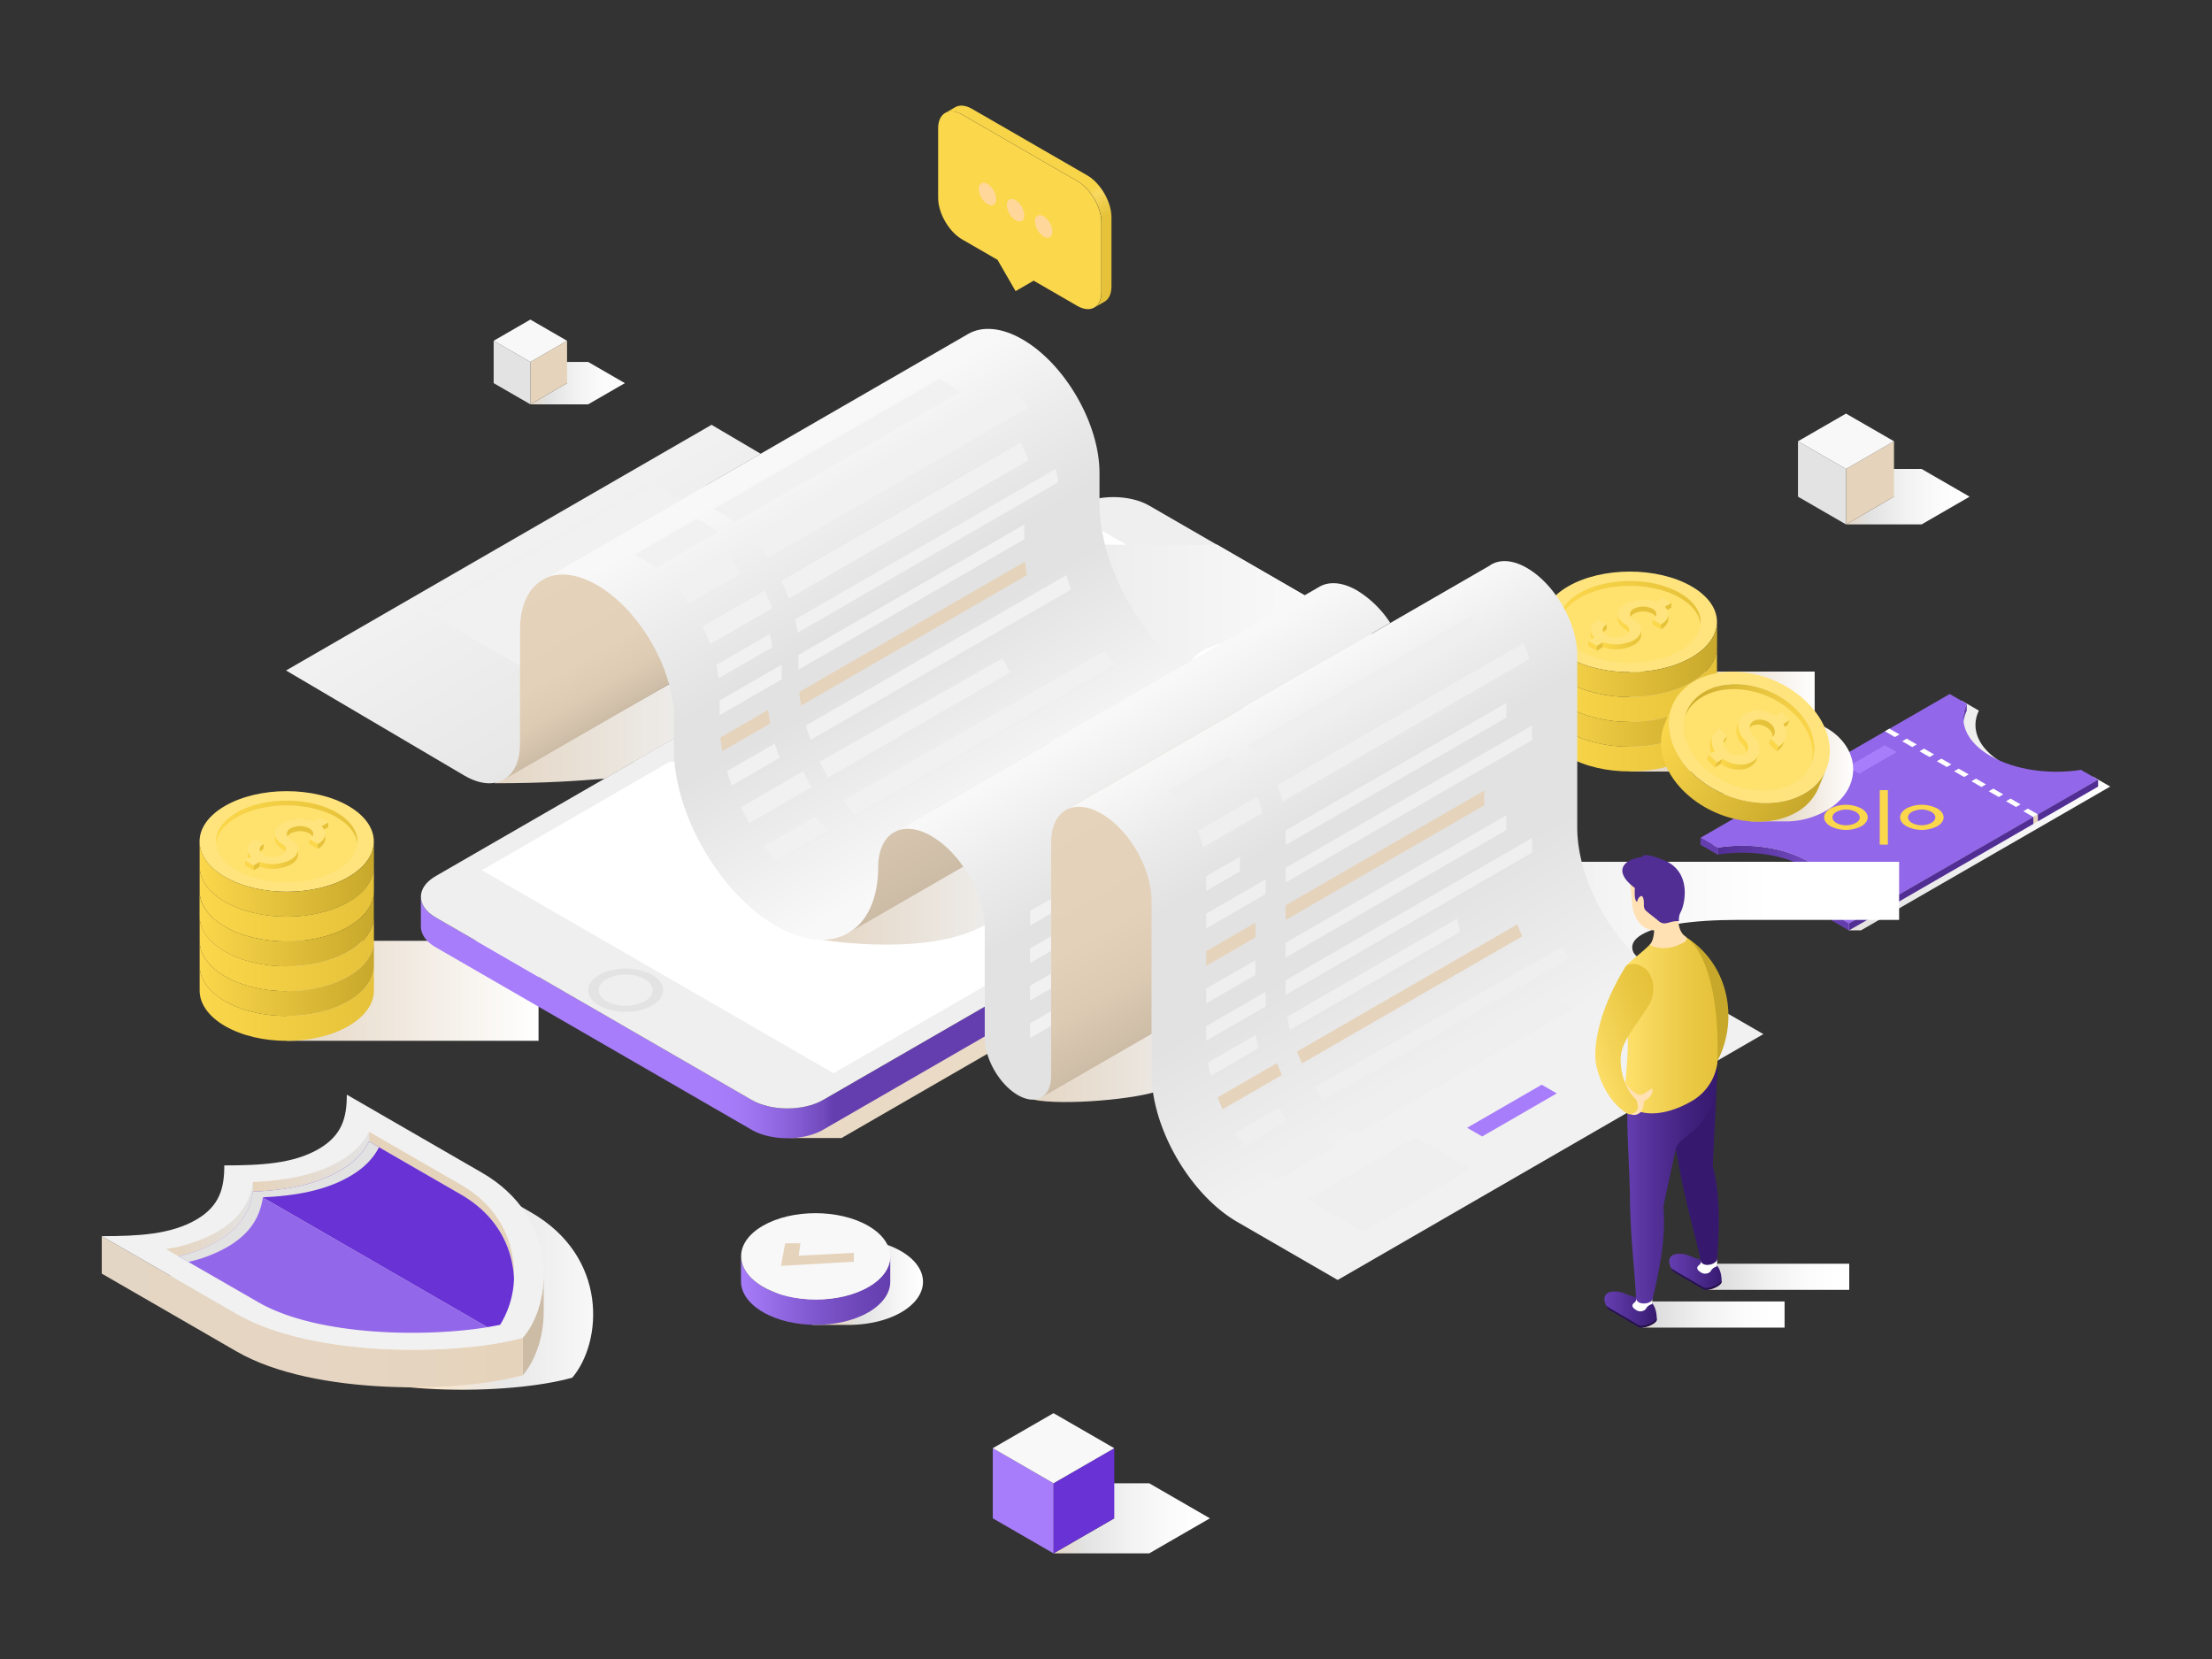 <svg xmlns="http://www.w3.org/2000/svg" xmlns:xlink="http://www.w3.org/1999/xlink" viewBox="0 0 800 600" id="Shoppingbill"><rect x="0" y="0" width="800" height="600" fill="#333333" stroke="none"/><defs><linearGradient id="k" x1="619.38" x2="763.19" y1="295" y2="295" gradientUnits="userSpaceOnUse"><stop offset="0" stop-color="#e4d6c4" class="stopColorc4c9e4 svgShape"></stop><stop offset=".45" stop-color="#e6e6e6" class="stopColordcdfef svgShape"></stop><stop offset="1" stop-color="#ffffff" class="stopColorffffff svgShape"></stop></linearGradient><linearGradient id="l" x1="621.18" x2="663.73" y1="316.15" y2="316.15" gradientUnits="userSpaceOnUse"><stop offset="0" stop-color="#512e94" class="stopColor362e94 svgShape"></stop><stop offset=".43" stop-color="#613caa" class="stopColor423caa svgShape"></stop><stop offset="1" stop-color="#7b52cc" class="stopColor5652cc svgShape"></stop></linearGradient><linearGradient id="c" x1="589.45" x2="656.3" y1="260.96" y2="260.96" gradientUnits="userSpaceOnUse"><stop offset=".45" stop-color="#e4d6c4" class="stopColorc4c9e4 svgShape"></stop><stop offset="1" stop-color="#ffffff" class="stopColorffffff svgShape"></stop></linearGradient><linearGradient id="a" x1="557.93" x2="620.97" y1="238.5" y2="238.5" gradientUnits="userSpaceOnUse"><stop offset="0" stop-color="#fbd74b" class="stopColorfb944b svgShape"></stop><stop offset="1" stop-color="#c8a82b" class="stopColorc85a2b svgShape"></stop></linearGradient><linearGradient id="b" x1="557.93" x2="620.97" y1="247.49" y2="247.49" gradientUnits="userSpaceOnUse"><stop offset="0" stop-color="#fbd74b" class="stopColorfb944b svgShape"></stop><stop offset="1" stop-color="#e5c239" class="stopColore57139 svgShape"></stop></linearGradient><linearGradient id="m" x1="557.93" x2="620.97" y1="256.47" y2="256.47" xlink:href="#a"></linearGradient><linearGradient id="n" x1="557.93" x2="620.97" y1="265.45" y2="265.45" xlink:href="#b"></linearGradient><linearGradient id="o" x1="563.85" x2="615.05" y1="217.96" y2="217.96" xlink:href="#b"></linearGradient><linearGradient id="p" x1="579.72" x2="593.56" y1="231.31" y2="231.31" xlink:href="#b"></linearGradient><linearGradient id="q" x1="103.69" x2="194.77" y1="358.34" y2="358.34" gradientUnits="userSpaceOnUse"><stop offset="0" stop-color="#e4d6c4" class="stopColorc4c9e4 svgShape"></stop><stop offset="1" stop-color="#ffffff" class="stopColorffffff svgShape"></stop></linearGradient><linearGradient id="r" x1="72.17" x2="135.2" y1="317.92" y2="317.92" xlink:href="#a"></linearGradient><linearGradient id="s" x1="72.17" x2="135.2" y1="326.9" y2="326.9" xlink:href="#b"></linearGradient><linearGradient id="t" x1="72.17" x2="135.2" y1="335.89" y2="335.89" xlink:href="#a"></linearGradient><linearGradient id="u" x1="72.17" x2="135.2" y1="344.87" y2="344.87" xlink:href="#b"></linearGradient><linearGradient id="v" x1="72.17" x2="135.2" y1="353.85" y2="353.85" xlink:href="#a"></linearGradient><linearGradient id="w" x1="72.17" x2="135.2" y1="362.84" y2="362.84" xlink:href="#b"></linearGradient><linearGradient id="x" x1="78.09" x2="129.28" y1="297.38" y2="297.38" xlink:href="#b"></linearGradient><linearGradient id="y" x1="93.96" x2="107.79" y1="310.73" y2="310.73" xlink:href="#b"></linearGradient><linearGradient id="z" x1="620.38" x2="670.22" y1="278.16" y2="278.16" xlink:href="#c"></linearGradient><linearGradient id="d" x1="607.24" x2="656.3" y1="265.11" y2="265.11" gradientUnits="userSpaceOnUse"><stop offset="0" stop-color="#c8a82b" class="stopColorc85a2b svgShape"></stop><stop offset="1" stop-color="#fbd74b" class="stopColorfb944b svgShape"></stop></linearGradient><linearGradient id="A" x1="651.04" x2="601.58" y1="293.15" y2="261.22" xlink:href="#d"></linearGradient><linearGradient id="B" x1="622.31" x2="635.9" y1="275.75" y2="275.75" xlink:href="#b"></linearGradient><linearGradient id="C" x1="285.74" x2="553.69" y1="299.5" y2="299.5" gradientUnits="userSpaceOnUse"><stop offset="0" stop-color="#e9d9c4" class="stopColorc4cae9 svgShape"></stop><stop offset=".29" stop-color="#eadbc7" class="stopColorc7cdea svgShape"></stop><stop offset=".53" stop-color="#dfdfdf" class="stopColord1d6ee svgShape"></stop><stop offset=".76" stop-color="#ebebeb" class="stopColore3e6f4 svgShape"></stop><stop offset=".97" stop-color="#fcfcfc" class="stopColorfbfbfd svgShape"></stop><stop offset="1" stop-color="#ffffff" class="stopColorffffff svgShape"></stop></linearGradient><linearGradient id="D" x1="152.22" x2="535.21" y1="333.91" y2="333.91" gradientUnits="userSpaceOnUse"><stop offset=".27" stop-color="#a87dfb" class="stopColor807dfb svgShape"></stop><stop offset=".3" stop-color="#a47af7" class="stopColor7d7af7 svgShape"></stop><stop offset=".32" stop-color="#9a70ec" class="stopColor7370ec svgShape"></stop><stop offset=".35" stop-color="#8960d8" class="stopColor6460d8 svgShape"></stop><stop offset=".38" stop-color="#714abd" class="stopColor4d4abd svgShape"></stop><stop offset=".39" stop-color="#643eaf" class="stopColor423eaf svgShape"></stop></linearGradient><linearGradient id="E" x1="279.88" x2="333.81" y1="463.53" y2="463.53" gradientUnits="userSpaceOnUse"><stop offset=".43" stop-color="#e4d6c4" class="stopColorc4c9e4 svgShape"></stop><stop offset=".58" stop-color="#e2e2e2" class="stopColord7daed svgShape"></stop><stop offset=".85" stop-color="#f7f7f7" class="stopColorf4f5fa svgShape"></stop><stop offset="1" stop-color="#ffffff" class="stopColorffffff svgShape"></stop></linearGradient><linearGradient id="F" x1="267.99" x2="321.95" y1="466.72" y2="466.72" gradientUnits="userSpaceOnUse"><stop offset="0" stop-color="#a87dfb" class="stopColor807dfb svgShape"></stop><stop offset=".01" stop-color="#a77cfa" class="stopColor7f7cfa svgShape"></stop><stop offset=".45" stop-color="#825ad1" class="stopColor5e5ad1 svgShape"></stop><stop offset=".79" stop-color="#6d46b8" class="stopColor4a46b8 svgShape"></stop><stop offset="1" stop-color="#643eaf" class="stopColor423eaf svgShape"></stop></linearGradient><linearGradient id="G" x1="429.98" x2="589.82" y1="456.47" y2="456.47" gradientTransform="translate(-375.27)" gradientUnits="userSpaceOnUse"><stop offset="0" stop-color="#e4d6c4" class="stopColorc4c9e4 svgShape"></stop><stop offset=".35" stop-color="#e5d8c7" class="stopColorc7cce5 svgShape"></stop><stop offset=".59" stop-color="#ffe5c3" class="stopColord0d4ea svgShape"></stop><stop offset=".8" stop-color="#e8e8e8" class="stopColore0e2f1 svgShape"></stop><stop offset="1" stop-color="#f8f8f8" class="stopColorf5f5fb svgShape"></stop><stop offset="1" stop-color="#f8f8f8" class="stopColorf6f6fb svgShape"></stop></linearGradient><linearGradient id="H" x1="36.81" x2="189.09" y1="474.4" y2="474.4" gradientUnits="userSpaceOnUse"><stop offset="0" stop-color="#e4d6c4" class="stopColorc4c9e4 svgShape"></stop><stop offset=".65" stop-color="#e5d5c1" class="stopColorc1c6e5 svgShape"></stop><stop offset="1" stop-color="#e6d3bb" class="stopColorbbc0e6 svgShape"></stop></linearGradient><linearGradient id="e" x1="466.71" x2="508.73" y1="420.15" y2="420.15" gradientTransform="translate(-375.27)" gradientUnits="userSpaceOnUse"><stop offset="0" stop-color="#e6d3bb" class="stopColorbbc0e6 svgShape"></stop><stop offset="1" stop-color="#e3e3e3" class="stopColorced3f8 svgShape"></stop></linearGradient><linearGradient id="I" x1="435.35" x2="466.71" y1="440.92" y2="440.92" xlink:href="#e"></linearGradient><linearGradient id="f" x1="178.8" x2="255.38" y1="265.37" y2="265.37" gradientUnits="userSpaceOnUse"><stop offset="0" stop-color="#e4d6c4" class="stopColorc4c9e4 svgShape"></stop><stop offset="1" stop-color="#efefef" class="stopColore8ecf7 svgShape"></stop></linearGradient><linearGradient id="J" x1="297.47" x2="365.72" y1="327.33" y2="327.33" xlink:href="#f"></linearGradient><linearGradient id="K" x1="373.8" x2="438.99" y1="383.7" y2="383.7" xlink:href="#f"></linearGradient><linearGradient id="L" x1="356.05" x2="495.9" y1="222.8" y2="222.8" gradientUnits="userSpaceOnUse"><stop offset="0" stop-color="#e7e7e7" class="stopColordae0f5 svgShape"></stop><stop offset="1" stop-color="#fdfdfd" class="stopColorfefeff svgShape"></stop></linearGradient><linearGradient id="M" x1="518.27" x2="686.84" y1="327.7" y2="327.7" gradientUnits="userSpaceOnUse"><stop offset="0" stop-color="#e7e7e7" class="stopColordae0f5 svgShape"></stop><stop offset=".72" stop-color="#ffffff" class="stopColorffffff svgShape"></stop></linearGradient><linearGradient id="N" x1="203.61" x2="233.95" y1="199.51" y2="252.07" gradientUnits="userSpaceOnUse"><stop offset=".04" stop-color="#e6d3bb" class="stopColorbbc0e6 svgShape"></stop><stop offset=".61" stop-color="#e4d1b9" class="stopColorb9bee4 svgShape"></stop><stop offset=".81" stop-color="#ddcbb4" class="stopColorb4b9dd svgShape"></stop><stop offset=".95" stop-color="#d2c1aa" class="stopColoraab0d2 svgShape"></stop><stop offset="1" stop-color="#ccbba5" class="stopColora5abcc svgShape"></stop></linearGradient><linearGradient id="O" x1="327.68" x2="358.03" y1="255.3" y2="307.86" gradientUnits="userSpaceOnUse"><stop offset=".04" stop-color="#e6d3bb" class="stopColorbbc0e6 svgShape"></stop><stop offset=".9" stop-color="#cfbea8" class="stopColora8adcf svgShape"></stop><stop offset="1" stop-color="#ccbba5" class="stopColora5abcc svgShape"></stop></linearGradient><linearGradient id="P" x1="390.73" x2="435.8" y1="284.7" y2="362.76" gradientUnits="userSpaceOnUse"><stop offset=".04" stop-color="#e6d3bb" class="stopColorbbc0e6 svgShape"></stop><stop offset=".54" stop-color="#e4d1b9" class="stopColorb9bee4 svgShape"></stop><stop offset=".78" stop-color="#dccab3" class="stopColorb3b8dc svgShape"></stop><stop offset=".97" stop-color="#cfbea8" class="stopColora8aecf svgShape"></stop><stop offset="1" stop-color="#ccbba5" class="stopColora5abcc svgShape"></stop></linearGradient><linearGradient id="Q" x1="184.8" x2="221.57" y1="195.52" y2="259.21" gradientUnits="userSpaceOnUse"><stop offset=".04" stop-color="#f1f1f1" class="stopColorefeff3 svgShape"></stop><stop offset="1" stop-color="#e7e7e7" class="stopColordae0f5 svgShape"></stop></linearGradient><linearGradient id="R" x1="283.12" x2="366.09" y1="159.51" y2="303.23" gradientUnits="userSpaceOnUse"><stop offset=".04" stop-color="#f8f8f8" class="stopColorf6f6fb svgShape"></stop><stop offset=".23" stop-color="#ececec" class="stopColore2e5f7 svgShape"></stop><stop offset=".42" stop-color="#e2e2e2" class="stopColord1d7f3 svgShape"></stop><stop offset=".54" stop-color="#e2e2e2" class="stopColord1d7f3 svgShape"></stop><stop offset=".95" stop-color="#f8f8f8" class="stopColorf6f6fb svgShape"></stop></linearGradient><linearGradient id="S" x1="402.02" x2="456.86" y1="255.61" y2="350.6" gradientUnits="userSpaceOnUse"><stop offset=".02" stop-color="#f8f8f8" class="stopColorf6f6fb svgShape"></stop><stop offset=".26" stop-color="#ececec" class="stopColore2e5f7 svgShape"></stop><stop offset=".5" stop-color="#e2e2e2" class="stopColord1d7f3 svgShape"></stop></linearGradient><linearGradient id="T" x1="456.66" x2="554.82" y1="251.89" y2="421.92" gradientUnits="userSpaceOnUse"><stop offset="0" stop-color="#f8f8f8" class="stopColorf6f6fb svgShape"></stop><stop offset=".12" stop-color="#ececec" class="stopColore2e5f7 svgShape"></stop><stop offset=".25" stop-color="#e2e2e2" class="stopColord1d7f3 svgShape"></stop><stop offset=".47" stop-color="#e2e2e2" class="stopColord1d7f3 svgShape"></stop><stop offset=".79" stop-color="#f1f1f1" class="stopColorefeff3 svgShape"></stop></linearGradient><linearGradient id="g" x1="822.06" x2="873.49" y1="475.42" y2="475.42" gradientTransform="translate(-228.07)" gradientUnits="userSpaceOnUse"><stop offset="0" stop-color="#e9d9c4" class="stopColorc4cae9 svgShape"></stop><stop offset=".09" stop-color="#dddddd" class="stopColorced3ed svgShape"></stop><stop offset=".41" stop-color="#f0f0f0" class="stopColore9ebf7 svgShape"></stop><stop offset=".69" stop-color="#fbfbfb" class="stopColorf9fafd svgShape"></stop><stop offset=".9" stop-color="#ffffff" class="stopColorffffff svgShape"></stop></linearGradient><linearGradient id="U" x1="803.38" x2="854.81" y1="461.77" y2="461.77" gradientTransform="translate(-186.01)" xlink:href="#g"></linearGradient><linearGradient id="h" x1="-580.51" x2="-561.56" y1="459.96" y2="459.96" gradientTransform="translate(1184.2)" gradientUnits="userSpaceOnUse"><stop offset="0" stop-color="#643eaf" class="stopColor423eaf svgShape"></stop><stop offset=".3" stop-color="#5935a0" class="stopColor3a35a0 svgShape"></stop><stop offset=".89" stop-color="#3c1e77" class="stopColor241e77 svgShape"></stop><stop offset="1" stop-color="#36196f" class="stopColor20196f svgShape"></stop></linearGradient><linearGradient id="V" x1="-603.96" x2="-585" y1="473.6" y2="473.6" xlink:href="#h"></linearGradient><linearGradient id="W" x1="-595.72" x2="-563.13" y1="428.31" y2="428.31" gradientTransform="translate(1184.2)" gradientUnits="userSpaceOnUse"><stop offset="0" stop-color="#643eaf" class="stopColor423eaf svgShape"></stop><stop offset=".3" stop-color="#533097" class="stopColor353097 svgShape"></stop><stop offset=".75" stop-color="#3e1f7a" class="stopColor261f7a svgShape"></stop><stop offset="1" stop-color="#36196f" class="stopColor20196f svgShape"></stop></linearGradient><linearGradient id="i" x1="-596.98" x2="-562.94" y1="369.82" y2="369.82" gradientTransform="translate(1184.2)" gradientUnits="userSpaceOnUse"><stop offset="0" stop-color="#ffe16d" class="stopColorffaf6d svgShape"></stop><stop offset=".32" stop-color="#f5d559" class="stopColorf59759 svgShape"></stop><stop offset=".75" stop-color="#e9c742" class="stopColore97b42 svgShape"></stop><stop offset="1" stop-color="#e5c239" class="stopColore57139 svgShape"></stop></linearGradient><linearGradient id="X" x1="1851.6" x2="1821.37" y1="381.88" y2="371.25" gradientTransform="matrix(-1 0 0 1 2424.05 0)" xlink:href="#i"></linearGradient><linearGradient id="j" x1="381.02" x2="437.58" y1="549.12" y2="549.12" gradientUnits="userSpaceOnUse"><stop offset="0" stop-color="#e4d6c4" class="stopColorc4c9e4 svgShape"></stop><stop offset=".19" stop-color="#e2e2e2" class="stopColord7daed svgShape"></stop><stop offset=".48" stop-color="#f2f2f2" class="stopColoredeef7 svgShape"></stop><stop offset=".75" stop-color="#fbfbfb" class="stopColorfafbfd svgShape"></stop><stop offset="1" stop-color="#ffffff" class="stopColorffffff svgShape"></stop></linearGradient><linearGradient id="Y" x1="191.81" x2="225.99" y1="138.57" y2="138.57" xlink:href="#j"></linearGradient><linearGradient id="Z" x1="667.63" x2="712.33" y1="179.64" y2="179.64" xlink:href="#j"></linearGradient><linearGradient id="aa" x1="499.34" x2="543.29" y1="31.99" y2="108.12" gradientTransform="translate(-142.16)" gradientUnits="userSpaceOnUse"><stop offset=".57" stop-color="#f8d449" class="stopColorffc16b svgShape"></stop><stop offset=".6" stop-color="#f9d95f" class="stopColorf9ad5f svgShape"></stop><stop offset=".67" stop-color="#eac843" class="stopColorea8243 svgShape"></stop><stop offset=".7" stop-color="#e5c239" class="stopColore57139 svgShape"></stop></linearGradient></defs><g data-name="Speech bubble" fill="#000000" class="color000000 svgShape"><path d="M757 280.91c-11.28 1.81-23.88.17-32.74-5s-11.72-12.4-8.58-18.91l-6.19-3.57-90.12 52 1.8 3.57s15.15-8.07 37.12 5c8.81 5.22 11.73 12.39 8.58 18.9l1.81 3.57h4.38l90.12-52Z" style="mix-blend-mode:multiply" fill="url(#k)"></path><path fill="#643eaf" d="M711.31 257.05v-2.52a11.74 11.74 0 0 0-1.16 6.47 12.38 12.38 0 0 1 1.16-3.95Z" class="color423eaf svgShape"></path><path fill="url(#l)" d="M653.92 311.51c-8.86-5.12-21.46-6.77-32.74-4.95v2.54c11.28-1.82 23.87-.17 32.74 5 6 3.46 9.23 7.9 9.73 12.42.61-5.42-2.65-10.91-9.73-15.01Z"></path><path fill="#9367e9" d="M719.89 273.42c-8.87-5.12-11.72-12.39-8.58-18.9l-6.19-3.52L615 303l6.18 3.58c11.28-1.82 23.88-.17 32.74 4.95s11.72 12.39 8.58 18.9l6.19 3.57 90.12-52-6.19-3.57c-11.27 1.76-23.87.11-32.73-5.01Z" class="color6b67e9 svgShape"></path><path fill="#ffffff" d="m685.32 266.56 1.64-.95-3.62-2.09-1.64.95 3.62 2.09zM691.58 270.18l1.64-.95-3.62-2.09-1.64.95 3.62 2.09zM697.84 273.79l1.64-.95-3.62-2.09-1.64.95 3.62 2.09zM704.09 277.4l1.65-.95-3.62-2.08-1.64.94 3.61 2.09zM710.35 281.02l1.65-.95-3.62-2.09-1.64.95 3.61 2.09zM716.61 284.63l1.65-.95-3.62-2.08-1.64.94 3.61 2.09zM722.87 288.25l1.64-.95-3.61-2.09-1.65.95 3.62 2.09zM729.13 291.86l1.64-.95-3.61-2.09-1.65.95 3.62 2.09zM735.39 295.47l1.64-.95-3.61-2.08-1.65.94 3.62 2.09z" class="colorffffff svgShape"></path><path fill="#e6d3bb" d="m735.39 298 1.64-.95v-2.53l-1.64.95V298z" class="colorbbc0e6 svgShape"></path><path fill="#a87dfb" d="m672.43 279.8 13.53-7.81-4.26-2.45-13.53 7.8 4.26 2.46zM663.29 285.08l6.56-3.79-4.26-2.45-6.56 3.78 4.26 2.46zM656.25 289.14l3.96-2.28-4.26-2.46-3.95 2.29 4.25 2.45zM648.79 293.45l3.95-2.28-4.25-2.46-3.96 2.28 4.26 2.46z" class="color807dfb svgShape"></path><path fill="#512e94" d="m735.39 295.47-66.7 38.51v2.53l66.7-38.51v-2.53z" class="color362e94 svgShape"></path><path fill="#643eaf" d="m668.69 333.98-6.19-3.57v2.53l6.19 3.57v-2.53zM621.18 306.56l-6.18-3.58v2.53l6.18 3.58v-2.53z" class="color423eaf svgShape"></path><path fill="#512e94" d="m758.81 281.95-21.78 12.57v2.53l21.78-12.57v-2.53z" class="color362e94 svgShape"></path><path d="M673.17 292.39a12.35 12.35 0 0 0-11.14 0c-3.07 1.77-3.07 4.66 0 6.43a12.29 12.29 0 0 0 11.14 0c3.07-1.77 3.07-4.65 0-6.43Zm-9 5.23c-1.93-1.11-1.93-2.91 0-4a7.71 7.71 0 0 1 7 0c1.92 1.11 1.93 2.91 0 4a7.69 7.69 0 0 1-7.05 0Zm25.32-5.23c-3.07 1.78-3.07 4.66 0 6.43a12.29 12.29 0 0 0 11.14 0c3.07-1.77 3.07-4.66 0-6.43a12.35 12.35 0 0 0-11.19 0Zm9 5.23a7.71 7.71 0 0 1-7 0c-1.92-1.11-1.92-2.91 0-4a7.71 7.71 0 0 1 7 0c1.92 1.09 1.92 2.89 0 4Zm-18.66-11.87v19.72h2.95v-19.72Z" style="mix-blend-mode:screen" fill="#fbd74b" class="colorfb944b svgShape"></path><path style="mix-blend-mode:multiply" fill="url(#c)" d="M589.45 242.88h66.85v36.16h-66.85z"></path><path fill="#ffe47d" d="M557.93 224.91c0-4.65 3.08-9.31 9.23-12.86s14.23-5.33 22.29-5.33 16.13 1.78 22.29 5.33 9.23 8.21 9.23 12.86-3.08 9.32-9.23 12.87-14.22 5.33-22.29 5.33-16.13-1.78-22.28-5.33-9.23-8.21-9.24-12.87Z" class="colorffd07d svgShape"></path><path fill="url(#a)" d="M611.74 237.78c-6.16 3.55-14.22 5.33-22.29 5.33s-16.13-1.78-22.28-5.33-9.23-8.21-9.24-12.87v9c0 4.65 3.08 9.31 9.24 12.86s14.22 5.33 22.28 5.33 16.13-1.77 22.29-5.33 9.26-8.22 9.26-12.87v-9c0 4.67-3.11 9.33-9.26 12.88Z"></path><path fill="url(#b)" d="M611.74 246.76c-6.16 3.56-14.22 5.33-22.29 5.33s-16.13-1.77-22.28-5.33-9.23-8.21-9.24-12.86v9c0 4.66 3.08 9.31 9.24 12.87s14.22 5.33 22.28 5.33 16.13-1.78 22.29-5.33 9.23-8.21 9.23-12.87v-9c.03 4.65-3.08 9.31-9.23 12.86Z"></path><path fill="url(#m)" d="M611.74 255.75c-6.16 3.55-14.22 5.33-22.29 5.33s-16.13-1.78-22.28-5.33-9.23-8.21-9.24-12.87v9c0 4.66 3.08 9.32 9.24 12.87s14.22 5.33 22.28 5.33 16.13-1.77 22.29-5.33 9.23-8.21 9.23-12.87v-9c.03 4.66-3.08 9.32-9.23 12.87Z"></path><path fill="url(#n)" d="M611.74 264.73c-6.16 3.56-14.22 5.33-22.29 5.33s-16.13-1.77-22.28-5.33-9.23-8.21-9.24-12.87v9c0 4.65 3.08 9.31 9.24 12.86s14.22 5.28 22.28 5.28 16.13-1.77 22.29-5.33 9.26-8.17 9.26-12.82v-9c0 4.67-3.11 9.33-9.26 12.88Z"></path><path fill="#ffe16d" d="M571.35 235.36c5 2.89 11.55 4.33 18.1 4.33s13.1-1.44 18.1-4.33c4.61-2.66 7.09-6.08 7.44-9.57-.35-3.48-2.83-6.91-7.44-9.57-5-2.89-11.55-4.33-18.1-4.33s-13.1 1.44-18.1 4.33c-4.61 2.66-7.09 6.08-7.44 9.57.35 3.49 2.83 6.91 7.44 9.57Z" class="colorffaf6d svgShape"></path><path fill="url(#o)" d="M571.35 216.22c5-2.89 11.55-4.33 18.1-4.33s13.1 1.44 18.1 4.33c4.61 2.66 7.09 6.09 7.44 9.57a6.4 6.4 0 0 0 .06-.88c0-3.78-2.5-7.56-7.5-10.44s-11.55-4.34-18.1-4.34-13.1 1.45-18.1 4.34-7.5 6.66-7.5 10.44a6.4 6.4 0 0 0 .06.88c.35-3.49 2.83-6.91 7.44-9.57Z"></path><path fill="#e5c239" d="m602.06 221.16 2.42-1.4v-1.75l-2.42 1.39v1.76z" class="colore57139 svgShape"></path><path fill="#ffe47d" d="M590.89 224.08a2.06 2.06 0 0 1 0-3.9 7.46 7.46 0 0 1 6.76 0c1.87 1.07 1.87 2.83 0 3.9l3.07 1.77c3-1.74 3.47-4.42 1.34-6.45l2.42-1.39-3.06-1.77-2.43 1.4a14.44 14.44 0 0 0-11.16.77c-1.73 1-2.67 2.31-2.67 3.72s.94 2.73 2.67 3.72 1.86 2.83 0 3.91a7.54 7.54 0 0 1-6.77 0c-1.86-1.08-1.86-2.83 0-3.91l-3.06-1.77c-3 1.75-3.47 4.43-1.34 6.45l-2.24 1.29 3.07 1.77 2.23-1.29a14.46 14.46 0 0 0 11.17-.77c3.56-2.06 3.56-5.39 0-7.45Z" class="colorffd07d svgShape"></path><path fill="#fbd74b" d="m574.42 233.57 3.07 1.77v-1.75l-3.07-1.77v1.75z" class="colorfb944b svgShape"></path><path fill="#e5c239" d="m577.49 235.34 2.24-1.29v-1.75l-2.24 1.29v1.75z" class="colore57139 svgShape"></path><path fill="#fbd74b" d="m597.65 225.83 3.07 1.78v-1.76l-3.07-1.77v1.75z" class="colorfb944b svgShape"></path><path fill="#e5c239" d="M581.07 227.61v-1.76c-1.33.77-1.71 1.87-1.15 2.83a3 3 0 0 1 1.15-1.07Z" class="colore57139 svgShape"></path><path fill="#fbd74b" d="M575.34 227.71v2a3.37 3.37 0 0 0 .38 1.38l.93-.54a3.75 3.75 0 0 1-1.32-2.81ZM587.83 227.6a3 3 0 0 1 1.14 1.08c.56-1 .18-2.06-1.14-2.83-1.73-1-2.67-2.31-2.67-3.72v1.75c0 1.41.94 2.73 2.67 3.72ZM593.56 227.8Z" class="colorfb944b svgShape"></path><path fill="#e5c239" d="M603.37 222.13c0 1.35-.87 2.7-2.65 3.72v1.76c1.83-1.06 2.7-2.45 2.65-3.83v-1.66Z" class="colore57139 svgShape"></path><path fill="url(#p)" d="M590.89 231.53a14.46 14.46 0 0 1-11.17.77v1.75a14.46 14.46 0 0 0 11.17-.77c1.77-1 2.65-2.36 2.67-3.69v-1.78c-.01 1.35-.89 2.7-2.67 3.72Z"></path><path fill="#e5c239" d="M597.65 220.18a7.46 7.46 0 0 0-6.76 0 2.39 2.39 0 0 0-1.4 1.95 1.78 1.78 0 0 0 .25.88 3 3 0 0 1 1.15-1.07 7.49 7.49 0 0 1 6.76 0 3 3 0 0 1 1.15 1.06c.56-1 .2-2.06-1.15-2.82Z" class="colore57139 svgShape"></path><path style="mix-blend-mode:multiply" fill="url(#q)" d="M103.69 340.26h91.08v36.16h-91.08z"></path><path fill="#ffe47d" d="M72.17 304.33c0-4.66 3.07-9.32 9.23-12.87s14.22-5.33 22.28-5.33 16.13 1.78 22.29 5.33 9.23 8.21 9.23 12.87-3.07 9.31-9.23 12.87-14.22 5.32-22.28 5.32-16.14-1.77-22.29-5.32-9.23-8.2-9.23-12.87Z" class="colorffd07d svgShape"></path><path fill="url(#r)" d="M126 317.2c-6.15 3.55-14.22 5.32-22.28 5.32s-16.14-1.77-22.29-5.32-9.23-8.22-9.23-12.87v9c0 4.66 3.07 9.31 9.23 12.87s14.22 5.33 22.29 5.33 16.13-1.78 22.28-5.33 9.23-8.21 9.23-12.87v-9c-.03 4.67-3.1 9.31-9.23 12.87Z"></path><path fill="url(#s)" d="M126 326.18c-6.15 3.55-14.22 5.33-22.28 5.33s-16.14-1.78-22.29-5.33-9.23-8.21-9.23-12.87v9c0 4.66 3.07 9.32 9.23 12.87s14.22 5.33 22.29 5.33 16.13-1.77 22.28-5.33 9.23-8.21 9.23-12.87v-9c-.03 4.69-3.1 9.31-9.23 12.87Z"></path><path fill="url(#t)" d="M126 335.16c-6.15 3.56-14.22 5.33-22.28 5.33s-16.14-1.77-22.29-5.33-9.26-8.16-9.26-12.86v9c0 4.65 3.07 9.31 9.23 12.87s14.22 5.33 22.29 5.33 16.13-1.78 22.28-5.33 9.23-8.22 9.23-12.87v-9c0 4.7-3.07 9.31-9.2 12.86Z"></path><path fill="url(#u)" d="M126 344.15c-6.15 3.55-14.22 5.33-22.28 5.33s-16.14-1.78-22.29-5.33-9.23-8.22-9.23-12.87v9c0 4.66 3.07 9.31 9.23 12.87s14.22 5.33 22.29 5.33 16.13-1.78 22.28-5.33 9.23-8.21 9.23-12.87v-9c-.03 4.65-3.1 9.31-9.23 12.87Z"></path><path fill="url(#v)" d="M126 353.13c-6.15 3.55-14.22 5.33-22.28 5.33s-16.14-1.78-22.29-5.33-9.23-8.21-9.23-12.87v9c0 4.66 3.07 9.32 9.23 12.87s14.22 5.33 22.29 5.33 16.13-1.77 22.28-5.33 9.23-8.21 9.23-12.87v-9c-.03 4.66-3.1 9.32-9.23 12.87Z"></path><path fill="url(#w)" d="M126 362.11c-6.15 3.56-14.22 5.33-22.28 5.33s-16.14-1.77-22.29-5.33-9.23-8.21-9.23-12.86v9c0 4.65 3.07 9.31 9.23 12.86s14.22 5.33 22.29 5.33 16.13-1.77 22.28-5.33 9.23-8.21 9.23-12.86v-9c-.03 4.65-3.1 9.31-9.23 12.86Z"></path><path fill="#ffe16d" d="M85.59 314.78c5 2.88 11.54 4.33 18.1 4.33s13.09-1.45 18.09-4.33c4.61-2.66 7.09-6.09 7.45-9.58-.36-3.48-2.84-6.91-7.45-9.57-5-2.89-11.55-4.33-18.1-4.33s-13.1 1.44-18.1 4.33c-4.61 2.66-7.08 6.09-7.44 9.57.36 3.49 2.86 6.91 7.45 9.58Z" class="colorffaf6d svgShape"></path><path fill="url(#x)" d="M85.58 295.63c5-2.89 11.55-4.33 18.1-4.33s13.1 1.44 18.1 4.33c4.61 2.66 7.09 6.09 7.45 9.57a8.46 8.46 0 0 0 .05-.87c0-3.78-2.5-7.56-7.5-10.45s-11.55-4.33-18.1-4.33-13.1 1.44-18.1 4.33-7.49 6.67-7.49 10.45a8.46 8.46 0 0 0 0 .87c.41-3.48 2.91-6.91 7.49-9.57Z"></path><path fill="#e5c239" d="m116.29 300.57 2.42-1.4v-1.75l-2.42 1.4v1.75z" class="colore57139 svgShape"></path><path fill="#ffe47d" d="M105.13 303.49a2.35 2.35 0 0 1-1.41-1.95 2.39 2.39 0 0 1 1.41-2 7.5 7.5 0 0 1 6.75 0c1.87 1.08 1.87 2.83 0 3.9l3.07 1.78c3-1.75 3.47-4.43 1.34-6.45l2.42-1.4-3.06-1.77-2.42 1.4a14.46 14.46 0 0 0-11.17.78c-1.73 1-2.67 2.31-2.67 3.71s.94 2.73 2.67 3.73 1.87 2.82 0 3.9a7.46 7.46 0 0 1-6.76 0c-1.87-1.08-1.87-2.83 0-3.9l-3.07-1.78c-3 1.76-3.47 4.43-1.34 6.45l-2.24 1.29 3.07 1.82 2.24-1.3a14.46 14.46 0 0 0 11.17-.77c3.55-2.04 3.55-5.38 0-7.44Z" class="colorffd07d svgShape"></path><path fill="#fbd74b" d="m88.65 312.99 3.07 1.77v-1.75l-3.07-1.77v1.75z" class="colorfb944b svgShape"></path><path fill="#e5c239" d="m91.72 314.76 2.24-1.29v-1.76l-2.24 1.3v1.75z" class="colore57139 svgShape"></path><path fill="#fbd74b" d="m111.89 305.25 3.06 1.77v-1.75l-3.06-1.77v1.75z" class="colorfb944b svgShape"></path><path fill="#e5c239" d="M95.3 307v-1.75c-1.32.76-1.7 1.86-1.15 2.82A3.08 3.08 0 0 1 95.3 307Z" class="colore57139 svgShape"></path><path fill="#fbd74b" d="M89.57 307.13v2a3.32 3.32 0 0 0 .38 1.38l.93-.54a3.73 3.73 0 0 1-1.31-2.8ZM102.06 307a3.08 3.08 0 0 1 1.15 1.07c.55-1 .17-2.06-1.15-2.82-1.73-1-2.67-2.32-2.67-3.73v1.76c0 1.42.94 2.72 2.67 3.72ZM107.79 307.21Z" class="colorfb944b svgShape"></path><path fill="#e5c239" d="M117.61 301.54c0 1.35-.88 2.7-2.66 3.73V307c1.83-1 2.71-2.44 2.66-3.83v-1.66Z" class="colore57139 svgShape"></path><path fill="url(#y)" d="M105.13 310.94a14.46 14.46 0 0 1-11.17.77v1.76a14.51 14.51 0 0 0 11.17-.78c1.76-1 2.64-2.35 2.66-3.69v-1.78c0 1.35-.89 2.7-2.66 3.72Z"></path><path fill="#e5c239" d="M111.88 299.59a7.5 7.5 0 0 0-6.75 0 2.39 2.39 0 0 0-1.41 2 1.75 1.75 0 0 0 .25.88 3.11 3.11 0 0 1 1.16-1.07 7.47 7.47 0 0 1 6.75 0 3 3 0 0 1 1.15 1.08c.56-1.02.18-2.12-1.15-2.89Z" class="colore57139 svgShape"></path><path d="M662.86 264.76a29.7 29.7 0 0 0-18.93-5.49h-10.67v2.29a25.45 25.45 0 0 0-5.64 3.2c-9.7 7.4-9.65 19.39.12 26.78a25.66 25.66 0 0 0 5.52 3.14v2.39h12.79a29.07 29.07 0 0 0 16.95-5.53c9.68-7.39 9.63-19.38-.14-26.78Z" style="mix-blend-mode:multiply" fill="url(#z)"></path><path fill="url(#d)" d="M649.89 256.65a31.28 31.28 0 0 0-12-7.49c-7.42-2.57-15.5-2.41-21.45 1a14.77 14.77 0 0 0-6.4 7.1l-2.8 6.78a14.81 14.81 0 0 1 6.4-7.1 23.38 23.38 0 0 1 13.55-2.71 31.94 31.94 0 0 1 19.9 9.16c6 6.13 7.78 13.53 5.36 19.39l2.8-6.78c2.42-5.83.67-13.22-5.36-19.35Z"></path><path fill="#ffe16d" d="M649.15 258.45c8.93 9.08 8.46 21-1 26.49s-24.51 2.64-33.44-6.44-8.48-21 1-26.49 24.5-2.64 33.44 6.44Z" class="colorffaf6d svgShape"></path><path fill="url(#A)" d="M660.48 278.19q-1.41 3.39-2.8 6.78a18.27 18.27 0 0 1-7.89 8.75c-11.72 6.81-30.16 3.26-41.17-7.93-7.43-7.55-9.58-16.64-6.61-23.85.94-2.26 1.87-4.53 2.8-6.79-3 7.21-.81 16.31 6.61 23.86 11 11.18 29.45 14.73 41.17 7.92a18.21 18.21 0 0 0 7.89-8.74Z"></path><path fill="#ffe47d" d="M653.87 254.34c11 11.18 10.44 25.78-1.28 32.59s-30.16 3.26-41.17-7.92-10.43-25.79 1.28-32.6 30.16-3.27 41.17 7.93Zm-38.47 22.35c8.94 9.08 23.94 12 33.45 6.44s10-17.41 1-26.48-23.94-12-33.45-6.45-10 17.41-1 26.49Z" class="colorffd07d svgShape"></path><path fill="#fbd74b" d="m618.94 272.39 1.3-.76a6.06 6.06 0 0 1-.78-5.39l-.74 1.77a5.78 5.78 0 0 0 .22 4.38ZM630.31 269.4a3.89 3.89 0 0 1 1.23 2.73c1.12-1.17 1-3.05-.48-4.53a7.3 7.3 0 0 1-2.34-5.33 5.12 5.12 0 0 1 .43-1.88l-.7 1.71a5.06 5.06 0 0 0-.48 2 7.3 7.3 0 0 0 2.34 5.3Z" class="colorfb944b svgShape"></path><path fill="#e5c239" d="M624.66 266.36a2.71 2.71 0 0 0-1.43 2.34 2.81 2.81 0 0 1 .68-.53ZM644.87 261.81a7.56 7.56 0 0 1 .55 1.05l1.07-.62.74-1.8Z" class="colore57139 svgShape"></path><path fill="#fbd74b" d="m640.46 267.08-.75 1.81 2.81 2.86.75-1.81-2.81-2.86z" class="colorfb944b svgShape"></path><path fill="#e5c239" d="m643.27 269.94-.75 1.81a5.37 5.37 0 0 0 2.3-2.51l.73-1.77a5.39 5.39 0 0 1-2.28 2.47Z" class="colore57139 svgShape"></path><path fill="#ffe47d" d="m647.23 260.44-2.36 1.37c1.91 3 1.35 6.41-1.6 8.13l-2.81-2.86c1.82-1.05 1.91-3.33.2-5.06s-4.59-2.3-6.41-1.24a2.69 2.69 0 0 0-1.42 2.28 3.84 3.84 0 0 0 1.22 2.8c3.26 3.31 3.09 7.64-.38 9.66-2.95 1.72-7.36 1.2-10.62-1l-2.18 1.27-2.81-2.86 2.18-1.27c-1.91-3-1.35-6.41 1.6-8.13l2.82 2.86c-1.83 1.06-1.92 3.33-.21 5.07s4.59 2.29 6.41 1.23 1.91-3.33.2-5.06a7.3 7.3 0 0 1-2.34-5.33 5.16 5.16 0 0 1 2.72-4.35c2.95-1.71 7.36-1.2 10.62 1l2.36-1.38Z" class="colorffd07d svgShape"></path><path fill="#fbd74b" d="m618.06 272.9-.75 1.81 2.82 2.85.74-1.8-2.81-2.86z" class="colorfb944b svgShape"></path><path fill="#e5c239" d="m620.87 275.76-.74 1.8 2.17-1.26.75-1.81-2.18 1.27z" class="colore57139 svgShape"></path><path fill="url(#B)" d="M635.54 273.79c-.13.19-.28.38-.43.56a5.72 5.72 0 0 1-1.43 1.16c-2.95 1.72-7.36 1.2-10.62-1l-.74 1.81c3.25 2.23 7.66 2.74 10.61 1a5.28 5.28 0 0 0 2.21-2.32l.77-1.85a4.89 4.89 0 0 1-.37.64Z"></path><path fill="#e5c239" d="M641.15 266.54c1.12-1.17 1-3-.49-4.52-1.72-1.74-4.59-2.3-6.41-1.24a2.69 2.69 0 0 0-1.42 2.28v.06a2.81 2.81 0 0 1 .68-.53c1.82-1.06 4.69-.51 6.4 1.23a3.87 3.87 0 0 1 1.22 2.63Z" class="colore57139 svgShape"></path><path style="mix-blend-mode:multiply" fill="url(#C)" d="M414.73 187.4h-18.59l138.96 80.23-249.35 143.96h18.59l249.35-143.96-138.96-80.23z"></path><path fill="url(#D)" d="M152.22 324.18v.15a.75.75 0 0 0 0-.15Zm383-68Zm-5.34 7.55L297.7 397.8c-7.12 4.11-18.77 4.11-25.89 0l-114.25-66c-3.55-2-5.33-4.74-5.34-7.44V335c0 2.75 1.73 5.5 5.34 7.58l114.25 66c7.12 4.11 18.77 4.11 25.89 0l232.17-134c3.56-2.05 5.35-4.76 5.34-7.47v-10.83c0 2.72-1.78 5.42-5.34 7.47Z"></path><path fill="#efefef" d="M297.7 397.8c-7.12 4.11-18.77 4.11-25.89 0l-114.25-66c-7.12-4.11-7.12-10.83 0-14.94l232.17-134c7.12-4.11 18.77-4.11 25.89 0l114.25 66c7.12 4.11 7.12 10.84 0 14.94Z" class="colore8ecf7 svgShape"></path><path fill="#ffffff" d="m301.46 388.15-127.2-73.43 218.49-126.15 127.2 73.44-218.49 126.14z" class="colorffffff svgShape"></path><path fill="#e6d3bb" d="m449.6 211.32 30.95 17.87-2 1.15-30.95-17.87 2-1.15z" class="colorbbc0e6 svgShape"></path><path fill="#e3e3e3" d="M235.86 352.59c-5.29-3.06-13.88-3.06-19.17 0s-5.3 8 0 11.07 13.88 3.06 19.17 0 5.29-8.01 0-11.07Zm-2.69 9.52a15.25 15.25 0 0 1-13.8 0c-3.8-2.2-3.8-5.77 0-8a15.25 15.25 0 0 1 13.8 0c3.83 2.23 3.83 5.8 0 8Z" class="colorced3f8 svgShape"></path><path d="M325.85 452.48c-5.64-3.25-13.14-4.75-20.49-4.53h-11.54v1.89a30.61 30.61 0 0 0-6.11 2.64c-10.49 6.1-10.43 16 .13 22.09a30.41 30.41 0 0 0 6 2.59v2h13.84c6.65-.12 13.25-1.63 18.31-4.57 10.48-6.12 10.42-16.01-.14-22.11Z" style="mix-blend-mode:multiply" fill="url(#E)"></path><path fill="url(#F)" d="M276 474.58c-5.31-3.07-8-7.1-8-11.12v-9.17c0 4 2.64 8 8 11.12 10.56 6.1 27.63 6.1 38.13 0 5.21-3 7.82-7 7.84-11v9.17c0 4-2.62 7.93-7.83 11-10.55 6.1-27.62 6.1-38.14 0Z"></path><path fill="#f8f8f8" d="M276 465.41c-10.57-6.1-10.62-16-.13-22.08s27.57-6.1 38.13 0 10.62 16 .13 22.09-27.59 6.09-38.13-.01Z" class="colorf6f6fb svgShape"></path><path fill="#e6d3bb" d="m308.81 453.11-19.95 1.02.62-4.49h-5.51l-1.5 8.18 26.34-1.52v-3.19z" class="colorbbc0e6 svgShape"></path><path fill="url(#G)" d="M99 435.92c13.19 0 24.91-.61 34.08-5.91 8.63-5 10.23-11.51 10.23-19.68l48.84 28.2c28 16.17 25.69 46.91 14.82 59.72-22.2 6.28-75.45 7.61-103.44-8.55l-48.81-28.2c13.19 0 24.91-.61 34.08-5.91 8.63-4.97 10.2-11.51 10.2-19.67Z"></path><path fill="#ccbba5" d="M196.63 460.76v13.56c0 9.23-3 17.71-7.54 23.05v-13.55c4.54-5.35 7.57-13.82 7.54-23.06Z" class="colora5abcc svgShape"></path><path fill="url(#H)" d="M85.65 475.26c28 16.17 81.25 14.84 103.44 8.56v13.55c-22.19 6.28-75.45 7.61-103.44-8.55l-48.84-28.2v-13.55Z"></path><path fill="#f1f1f1" d="M81.12 421.48c13.19 0 24.91-.6 34.08-5.9 8.63-5 10.23-11.52 10.23-19.68l48.84 28.2c28 16.16 25.69 46.91 14.82 59.72-22.19 6.28-75.45 7.61-103.44-8.56l-48.84-28.19c13.19 0 24.91-.62 34.08-5.91 8.63-4.98 10.23-11.51 10.23-19.68Z" class="colorefeff3 svgShape"></path><path fill="#e6d3bb" d="M166.69 428.48c15 8.68 19.76 22.28 19.21 34-.49-10.81-5.66-22.62-19.21-30.45l-33.22-19.18v-3.53Z" class="colorbbc0e6 svgShape"></path><path fill="url(#e)" d="M122.78 420c5.52-3.19 8.76-6.83 10.69-10.67v3.53c-1.93 3.84-5.17 7.47-10.69 10.66-9.31 5.38-20.51 7-31.34 7.52v-3.52c10.83-.52 22.03-2.19 31.34-7.52Z"></path><path fill="url(#I)" d="M78.47 445.54c9-5.19 12-11.56 13-18.06V431c-.93 6.51-4 12.87-13 18.07a50.79 50.79 0 0 1-13.86 5.3l-4.52-2.62a54.84 54.84 0 0 0 18.38-6.21Z"></path><path fill="#6932d4" d="M122.78 423.48c5.52-3.19 8.76-6.82 10.69-10.66L166.69 432c13.55 7.83 18.72 19.64 19.21 30.45a33.9 33.9 0 0 1-5 16.66c-1.43.31-3 .6-4.65.88L91.44 431c10.83-.48 22.03-2.14 31.34-7.52Z" class="color5652cc svgShape"></path><path fill="#9367e9" d="M78.47 449.07c9-5.2 12-11.56 13-18.07l84.84 49c-21.56 3.55-61.24 3.49-83-9.1l-28.7-16.53a50.79 50.79 0 0 0 13.86-5.3Z" class="color6b67e9 svgShape"></path><path d="M133.47 412.82c-1.93 3.84-5.17 7.47-10.69 10.66-9.31 5.38-20.51 7-31.34 7.52-.93 6.51-4 12.87-13 18.07a50.79 50.79 0 0 1-13.86 5.3l3.65 2.1v-.1a50.46 50.46 0 0 0 13.86-5.3c9-5.19 12-11.55 13-18.06 10.83-.49 22-2.14 31.34-7.52 5.49-3.17 8.71-6.78 10.64-10.58Z" style="mix-blend-mode:multiply" fill="#e2e2e2" class="colord1d7f3 svgShape"></path><path d="M178.8 283.28c18 0 31.11-.91 40-1.7 6.82-3.93 36.6-21.17 36.6-21.17l-13.43-13Z" style="mix-blend-mode:multiply" fill="url(#f)"></path><path d="M229.26 275.52h24.04l-5.14-10.94-18.9 10.94z" style="mix-blend-mode:multiply" fill="#efefef" class="colore8ecf7 svgShape"></path><path d="M297.47 339.89s41.33 7 61.33-7-9.69-19.9-9.69-19.9Z" style="mix-blend-mode:multiply" fill="url(#J)"></path><path fill="url(#K)" d="M373.8 397.72c10.66 2.2 37.83-.19 45.92-3.46S439 382.05 439 382.05l-22.5-13.21Z"></path><path d="M436.25 248.6c-15.44-10.88 1.43-19.4 40-19.4h19.65L440.2 197h-74.95l-9.16 5.29Z" style="mix-blend-mode:multiply" fill="url(#L)"></path><path d="M628.69 332.69h58.15v-21H554.18c-13.22 0-29.3-3.09-35.91-6.91l79.38 45.83c-17.14-9.9-3.24-17.92 31.04-17.92Z" style="mix-blend-mode:multiply" fill="url(#M)"></path><path fill="url(#N)" d="m255.38 239.69-73.2 42.27v-70.08l73.2-42.26v70.07z"></path><path fill="url(#O)" d="m379.46 295.49-73.21 42.26v-70.07l73.21-42.27v70.08z"></path><path fill="url(#P)" d="m449.87 354.63-73.21 42.27V292.82l73.21-42.26v104.07z"></path><path fill="url(#Q)" d="m275.13 164.12-17.79-10.48-153.89 88.85 64.61 38.07c11 6.37 20 1.2 20-11.53v-41.31c0-9 3.23-15.32 8.41-18.17Z"></path><path fill="url(#R)" d="M397.65 182v-11c0-17.77-12.47-39.38-27.86-48.26-7.57-4.37-14.43-4.84-19.45-2.08l-.49.29-74.71 43.13-78.69 45.43c5-2.76 11.89-2.29 19.46 2.08 14.86 8.59 27 29 27.81 46.44v12.83c0 23.56 16.54 52.21 36.94 64s36.95 2.23 36.95-21.33c0-6 2.09-10.33 5.49-12.38h.09l.15-.09 104-60c-16.93-13.74-29.69-38.35-29.69-59.06Z"></path><path fill="url(#S)" d="M490.81 213.55c-5.4-3.12-10.28-3.36-13.78-1.25l-49.7 28.7-104 60c3.48-2 8.27-1.66 13.55 1.39 10.64 6.15 19.27 21.09 19.27 33.38v39.57c0 7.64 5.36 16.92 12 20.73s12 .73 12-6.91v-84.4c0-5.3 1.7-9.15 4.51-11.23a8.93 8.93 0 0 1 1.67-1l105.34-60.82 11.13-6.43a37.86 37.86 0 0 0-11.99-11.73Z"></path><path fill="url(#T)" d="M601.43 353.07c-17.14-9.9-31-34-31-53.77v-62.39c0-11.6-8.14-25.7-18.19-31.5-5.45-3.15-10.34-3.19-13.67-.73l-35.74 20.63-11.13 6.43-105.38 60.82c3.2-1.4 7.4-.95 12 1.7 9.3 5.37 17 17.85 18 28.88a25.89 25.89 0 0 1 .15 2.62v62.39c0 19.79 13.9 43.87 31 53.77l36.32 21L637.75 374Z"></path><g style="mix-blend-mode:multiply" fill="#000000" class="color000000 svgShape"><path fill="#efefef" d="m554.09 303.07-89.13 51.45v5.32l89.13-51.46v-5.31zM464.96 346.29l79.85-46.1v-5.32l-79.85 46.1v5.32z" class="colore8ecf7 svgShape"></path><path fill="#e6d3bb" d="m536.79 285.94-71.83 41.47v5.32l71.83-41.47v-5.32z" class="colorbbc0e6 svgShape"></path><path fill="#efefef" d="m554.09 262.39-89.13 51.46v5.32l89.13-51.46v-5.32zM551 232.49 461.81 284a31 31 0 0 1 2 5.91L553 238.39a31.82 31.82 0 0 0-2-5.9ZM531.54 223.07l-80.37 46.4a23.17 23.17 0 0 1 4.5 4.65l80.38-46.41a23.15 23.15 0 0 0-4.51-4.64ZM565.17 342.56l-89.7 50.55c1 1.63 2.1 3.23 3.24 4.77l89.13-51.46c-.93-1.25-1.84-2.54-2.67-3.86ZM564.58 361.85l-78.66 44.32a57.17 57.17 0 0 0 4.6 4l77.86-45.1c-1.3-.98-2.56-2.07-3.8-3.22Z" class="colore8ecf7 svgShape"></path><path fill="#e6d3bb" d="m548.75 334.32-79.69 46c.55 1.44 1.16 2.86 1.81 4.28l79.69-46c-.65-1.42-1.26-2.84-1.81-4.28Z" class="colorbbc0e6 svgShape"></path><path fill="#efefef" d="m464.96 305.61 79.85-46.1v-5.32l-79.85 46.11v5.31zM527.07 332.22l-61.49 35.5c.26 1.58.59 3.16 1 4.75L528.05 337c-.39-1.62-.72-3.2-.98-4.78ZM457.72 358.71l-21.47 12.39v5.32l21.47-12.4v-5.31zM436.25 362.86l17.79-10.27v-5.32l-17.79 10.27v5.32z" class="colore8ecf7 svgShape"></path><path fill="#e6d3bb" d="m454.04 333.72-17.79 10.26v5.32l17.79-10.27v-5.31z" class="colorbbc0e6 svgShape"></path><path fill="#efefef" d="m457.72 318.03-21.47 12.4v5.31l21.47-12.39v-5.32zM454.58 288.13l-21.47 12.39a32.12 32.12 0 0 1 2 5.91L456.57 294a31.06 31.06 0 0 0-1.99-5.87ZM443.92 273.66 422.46 286a22.71 22.71 0 0 1 4.5 4.66l21.47-12.4a22.89 22.89 0 0 0-4.51-4.6ZM462.34 400.68l-15.58 9q1.55 2.46 3.24 4.77l15.58-9c-.92-1.25-2.39-3.45-3.24-4.77ZM478.68 410.36l-21.46 12.39a55.73 55.73 0 0 0 4.6 4l21.46-12.39c-1.28-.99-3.37-2.85-4.6-4Z" class="colore8ecf7 svgShape"></path><path fill="#e6d3bb" d="m461.82 384.51-21.47 12.39q.84 2.16 1.81 4.28l21.47-12.39c-.63-1.42-1.26-2.79-1.81-4.28Z" class="colorbbc0e6 svgShape"></path><path fill="#efefef" d="m436.25 322.19 12.18-7.04v-5.32l-12.18 7.04v5.32zM454.17 374.31l-17.29 10c.25 1.58.58 3.17 1 4.76l17.29-10c-.42-1.59-.75-3.18-1-4.76Z" class="colore8ecf7 svgShape"></path></g><path fill="#f1f1f1" d="m372.55 348.29 7.58-4.37v-5.32l-7.58 4.38v5.31zM372.55 361.85l7.58-4.38v-5.32l-7.58 4.38v5.32zM372.55 334.74l7.58-4.38v-5.32l-7.58 4.38v5.32zM372.55 375.41l7.58-4.38v-5.32l-7.58 4.38v5.32z" class="colorefeff3 svgShape"></path><g style="mix-blend-mode:multiply" fill="#000000" class="color000000 svgShape"><path fill="#f1f1f1" d="M381.8 169.6 287.59 224c.36 1.62.65 3.23.85 4.83l94.22-54.4a49 49 0 0 0-.86-4.83ZM369.15 160.06l-86.61 50a65.4 65.4 0 0 1 2.79 6.39l86.61-50a69.24 69.24 0 0 0-2.79-6.39ZM342.45 138.57q-1.44-.82-2.85-1.47l-81.54 47.08c.93.43 1.88.92 2.84 1.47a43.18 43.18 0 0 1 4.75 3.22l81.54-47.08a42.14 42.14 0 0 0-4.74-3.22ZM367.52 141.79l-94.21 54.39a66.68 66.68 0 0 1 4.28 5.53l94.22-54.39a63.6 63.6 0 0 0-4.29-5.53ZM370.43 189.73l-81.67 47.15v5.32l81.67-47.15v-5.32z" class="colorefeff3 svgShape"></path><path fill="#e6d3bb" d="m370.71 203.12-81.66 47.15q.24 2.44.69 4.92L371.4 208q-.4-2.43-.69-4.88Z" class="colorbbc0e6 svgShape"></path><path fill="#f1f1f1" d="m399.35 235.53-94.38 54q2 2.7 4.17 5.21l94.21-54.39a94.654 94.654 0 0 1-4-4.82ZM385.67 208l-94.21 54.4q.75 2.6 1.7 5.19l94.22-54.4q-.94-2.54-1.71-5.19ZM362.62 238.1l-66.11 37.38c.93 1.93 1.93 3.84 3 5.7l65.81-38c-.89-1.55-1.9-3.48-2.7-5.08ZM278.42 229.29l-19.34 11.17a48.86 48.86 0 0 1 .84 4.83l19.35-11.17c-.2-1.6-.49-3.21-.85-4.83ZM276.48 213.57l-22.45 13a63.15 63.15 0 0 1 2.78 6.4l22.46-13a65.4 65.4 0 0 0-2.79-6.4ZM254.84 189.15q-1.44-.83-2.85-1.47l-22.45 13q1.41.65 2.85 1.47a42.14 42.14 0 0 1 4.74 3.22l22.45-13a42.14 42.14 0 0 0-4.74-3.22ZM263.71 201.73l-18.92 10.92a61.71 61.71 0 0 1 4.29 5.53L268 207.26a63.6 63.6 0 0 0-4.29-5.53ZM282.7 240.38l-22.45 12.96v5.32l22.45-12.96v-5.32z" class="colorefeff3 svgShape"></path><path fill="#e6d3bb" d="m277.82 256.75-17.29 10c.17 1.63.4 3.27.7 4.92l17.29-10c-.3-1.67-.52-3.29-.7-4.92Z" class="colorbbc0e6 svgShape"></path><path fill="#f1f1f1" d="M295.06 295.28 276.46 306q2 2.7 4.16 5.21l18.6-10.73c-1.22-1.38-3.03-3.7-4.16-5.2ZM280.24 268.91l-17.3 10c.51 1.73 1.08 3.47 1.71 5.19l17.3-10q-.95-2.58-1.71-5.19ZM290.45 279 268 292c.93 1.93 1.93 3.84 3 5.7l22.45-13c-.89-1.57-2.21-4.12-3-5.7Z" class="colorefeff3 svgShape"></path></g><path d="m492.74 445.44 39.31-22.69L512 411.17l-39.32 22.7 20.06 11.57z" style="mix-blend-mode:multiply" fill="#efefef" class="colore8ecf7 svgShape"></path><path style="mix-blend-mode:multiply" fill="#a87dfb" d="m536.05 411.02 26.98-15.58-5.45-3.14-26.98 15.58 5.45 3.14z" class="color807dfb svgShape"></path><path d="m236.94 175.06-81.35 47 32.41 18.7v-13c0-9 3.23-15.32 8.41-18.17l50.12-28.93Z" style="mix-blend-mode:multiply" fill="#f1f1f1" class="colorefeff3 svgShape"></path><path style="mix-blend-mode:multiply" fill="url(#g)" d="M593.99 470.69h51.43v9.46h-51.43z"></path><path style="mix-blend-mode:multiply" fill="url(#U)" d="M617.37 457.04h51.43v9.45h-51.43z"></path><path fill="url(#h)" d="M622.65 463.59c0-7.43-4.71-7.65-4.71-7.65a19.52 19.52 0 0 1-6.69-1.71c-4.08-1.7-9.84-1-6.62 4.89a.76.76 0 0 0 .11.22 2.83 2.83 0 0 0 1 .92l10.28 6c1.61.92 6.59-1.14 6.63-2.67Z"></path><path fill="#231147" d="M622.62 462.92c-.09 1.52-5 3.56-6.56 2.67l-10.28-6a9.49 9.49 0 0 1-1.45-1.06c.09.2.18.4.3.62a.76.76 0 0 0 .11.22 2.83 2.83 0 0 0 1 .92l10.28 6c1.47.84 5.93-.92 6.52-2.41a2.07 2.07 0 0 0 0-.3 4.82 4.82 0 0 0 .08-.66Z" class="color131147 svgShape"></path><path fill="#ffffff" d="M620.73 455a43.36 43.36 0 0 0-5.48 1.08 2.28 2.28 0 0 1-.38 1.11l-.12.14c-.84.59-1.69 1.51.3 2.77a2.78 2.78 0 0 0 3.6-.26 3.25 3.25 0 0 1 1.16-1.32 2.82 2.82 0 0 1 1.11-.46 1 1 0 0 1 0-.11s.32-2.95-.19-2.95Z" class="colorffffff svgShape"></path><path fill="#36196f" d="m620.81 382.36-20.92.37c1.73 14 5.21 26.67 7.54 40.21 2.49 13.15 5.31 22.4 7.76 33.35.9 2 5 1.26 5.84-.7.65-10.08 1.4-22.36-1.59-34 .5-12.53 1.66-26.59 1.37-39.23Z" class="color20196f svgShape"></path><path fill="url(#V)" d="M599.2 477.23c0-7.42-4.7-7.64-4.7-7.64a19.42 19.42 0 0 1-6.69-1.72c-4.08-1.69-9.84-1-6.63 4.9l.11.22a3 3 0 0 0 1.05.91l10.28 6c1.57.93 6.55-1.14 6.58-2.67Z"></path><path fill="#231147" d="M599.18 476.56c-.09 1.53-5 3.56-6.56 2.67l-10.28-6a9.49 9.49 0 0 1-1.45-1.06c.1.21.17.4.29.63l.11.22a3 3 0 0 0 1.05.91l10.28 6c1.47.84 5.93-.92 6.52-2.4a1.25 1.25 0 0 0 0-.31 4.85 4.85 0 0 0 .04-.66Z" class="color131147 svgShape"></path><path fill="#ffffff" d="M597.29 468.61a43 43 0 0 0-5.48 1.09 2.38 2.38 0 0 1-.38 1.1l-.12.15c-.84.58-1.7 1.51.3 2.76a2.77 2.77 0 0 0 3.6-.25 3.25 3.25 0 0 1 1.16-1.32 3.07 3.07 0 0 1 1.11-.47s0-.1 0-.1.32-2.96-.19-2.96Z" class="colorffffff svgShape"></path><path fill="url(#W)" d="M606.06 415.59c1.27-6 15.93-6.75 15-30.38-4.6-.67-27.8 10.21-32.4 9.54-.58 14.06.78 27.16.87 40.89.31 13.39 1.58 23 2.21 34.17.56 2.16 4.74 2.07 5.88.27 2.29-9.84 5-21.84 4-33.8 1.31-6.63 2.95-13.65 4.44-20.69Z"></path><path fill="#c8a82b" d="M610.42 339.34c16.37 10.94 18.32 32.67 9.47 46.45 0 0 1.9-30.55-9.47-46.45Z" class="colorc85a2b svgShape"></path><path fill="url(#i)" d="M611.16 398.61c-10 5.59-20.39 5.6-23.94-1.27 1.33-12.8 2.58-23.22 0-35.49.75-6.77 1.29-7.79.42-11.74.31-1.33 4.39-4.16 7.35-6.87 3.21-2.93 5.38-5.71 7-6.05 13.63-2.78 20.25 21.5 19.11 47.39a18.88 18.88 0 0 1-9.94 14.03Z"></path><path fill="#ffe1b4" d="M609.59 338.74c-3-2.14-2.72-6.56-2.47-9.49a14.44 14.44 0 0 0 .55-5.06c-.44-6.46-4.93-11.77-9.94-11.08-10.12 1.38-8 6.61-7.51 13.07.4 6 3.4 9.92 8 10.3.07 1-.34 4-1.58 5.22 3.33 2 8.19 1.05 10.11.19s4.25-1.72 2.84-3.15Z" class="colorfcd1a9 svgShape"></path><path fill="#512e94" d="M593.69 310c.24-.81 1.78-1.34 7 .68l1.36.53c9.72 4.21 7.37 15.43 5.92 18.4a6 6 0 0 0-.76 3.53c-3.83-.15-5 2-7.48-.15-1.76-1.53-4.39-3.33-4.83-4.08a3 3 0 0 1-.36-1.86c0-5.37-2.49-2.09-2.41-.85-1-.5-.95-2.66-.88-5.06-8.25-6.2-3.79-10.45 2.44-11.14Z" class="color362e94 svgShape"></path><path fill="#ffe1b4" d="M588.4 402.07a3.38 3.38 0 0 0 4.94.16c1.61-1.7.68-3.58 1.56-4.15 2.42-1.55 3-3 2.57-4.47-1.93 1.23-3.92 3.2-5.61 2s-3.88-2.84-4-4.54c-2.51.57-2.63 6-1.33 8.2a23.46 23.46 0 0 0 1.87 2.8Z" class="colorfcd1a9 svgShape"></path><path fill="url(#X)" d="M591.8 397.79c1.24 3 .37 4.91-2.68 5.25-7.61-3.89-12-14.81-12.16-20.81-.22-10 4.64-22.57 10.81-32.42 1.44-2.12 6.06-1.32 8.34 1.69 3.08 4.06 1.76 10 0 12.38-4.47 7.14-9.46 12.46-9.94 18.19-.43 5.3 1.73 12.28 5.63 15.72Z"></path><path style="mix-blend-mode:multiply" fill="url(#j)" d="M415.62 536.44h-34.6l21.97 12.68-21.97 12.68h34.6l21.96-12.68-21.96-12.68z"></path><path fill="#6932d4" d="m381.02 561.8 21.97-12.68v-25.36l-21.97 12.68v25.36z" class="color5652cc svgShape"></path><path fill="#a87dfb" d="m381.02 561.8-21.96-12.68v-25.36l21.96 12.68v25.36z" class="color807dfb svgShape"></path><path fill="#f8f8f8" d="m381.02 536.44-21.96-12.68 21.96-12.67 21.97 12.67-21.97 12.68z" class="colorf6f6fb svgShape"></path><path style="mix-blend-mode:multiply" fill="url(#Y)" d="M212.72 130.9h-20.91l13.27 7.67-13.27 7.66h20.91l13.27-7.66-13.27-7.67z"></path><path fill="#e6d3bb" d="m191.81 146.23 13.27-7.66v-15.33l-13.27 7.66v15.33z" class="colorbbc0e6 svgShape"></path><path fill="#e3e3e3" d="m191.81 146.23-13.27-7.66v-15.33l13.27 7.66v15.33z" class="colorced3f8 svgShape"></path><path fill="#f8f8f8" d="m191.81 130.9-13.27-7.66 13.27-7.66 13.27 7.66-13.27 7.66z" class="colorf6f6fb svgShape"></path><path style="mix-blend-mode:multiply" fill="url(#Z)" d="M694.98 169.61h-27.35l17.36 10.02-17.36 10.03h27.35l17.35-10.03-17.35-10.02z"></path><path fill="#e6d3bb" d="m667.63 189.66 17.36-10.03v-20.04l-17.36 10.02v20.05z" class="colorbbc0e6 svgShape"></path><path fill="#e3e3e3" d="m667.63 189.66-17.36-10.03v-20.04l17.36 10.02v20.05z" class="colorced3f8 svgShape"></path><path fill="#f8f8f8" d="m667.63 169.61-17.36-10.02 17.36-10.01 17.36 10.01-17.36 10.02z" class="colorf6f6fb svgShape"></path><path fill="#fbd74b" d="m347.94 41.44 41.73 24.1c4.76 2.75 8.65 9.47 8.65 14.95v25.17c0 5.47-3.89 7.7-8.65 5l-15.83-9.15-6.54 3.78-6.53-11.32-12.84-7.41c-4.75-2.75-8.64-9.47-8.64-15V46.4c0-5.47 3.89-7.7 8.65-4.96Z" class="colorfb944b svgShape"></path><path fill="url(#aa)" d="m393.27 63.46-41.73-24.09c-2.51-1.45-4.76-1.5-6.35-.45L342 40.78c1.56-.82 3.67-.67 6 .66l41.73 24.1c4.76 2.75 8.65 9.47 8.65 14.95v25.17c0 2.64-.91 4.51-2.38 5.45l3.28-1.89c1.66-.86 2.7-2.82 2.7-5.64V78.41c-.06-5.47-3.98-12.2-8.71-14.95Z"></path><path fill="#ffd79a" d="M354 68.34c0-2 1.41-2.83 3.15-1.82A7 7 0 0 1 360.3 72c0 2-1.41 2.83-3.16 1.82a7 7 0 0 1-3.14-5.48ZM364.14 74.21c0-2 1.42-2.83 3.16-1.83a7 7 0 0 1 3.16 5.47c0 2-1.41 2.84-3.16 1.83a7 7 0 0 1-3.16-5.47ZM374.3 80.07c0-2 1.41-2.83 3.16-1.82a7 7 0 0 1 3.16 5.47c0 2-1.42 2.83-3.16 1.82a7 7 0 0 1-3.16-5.47Z" class="colorffef9a svgShape"></path></g></svg>